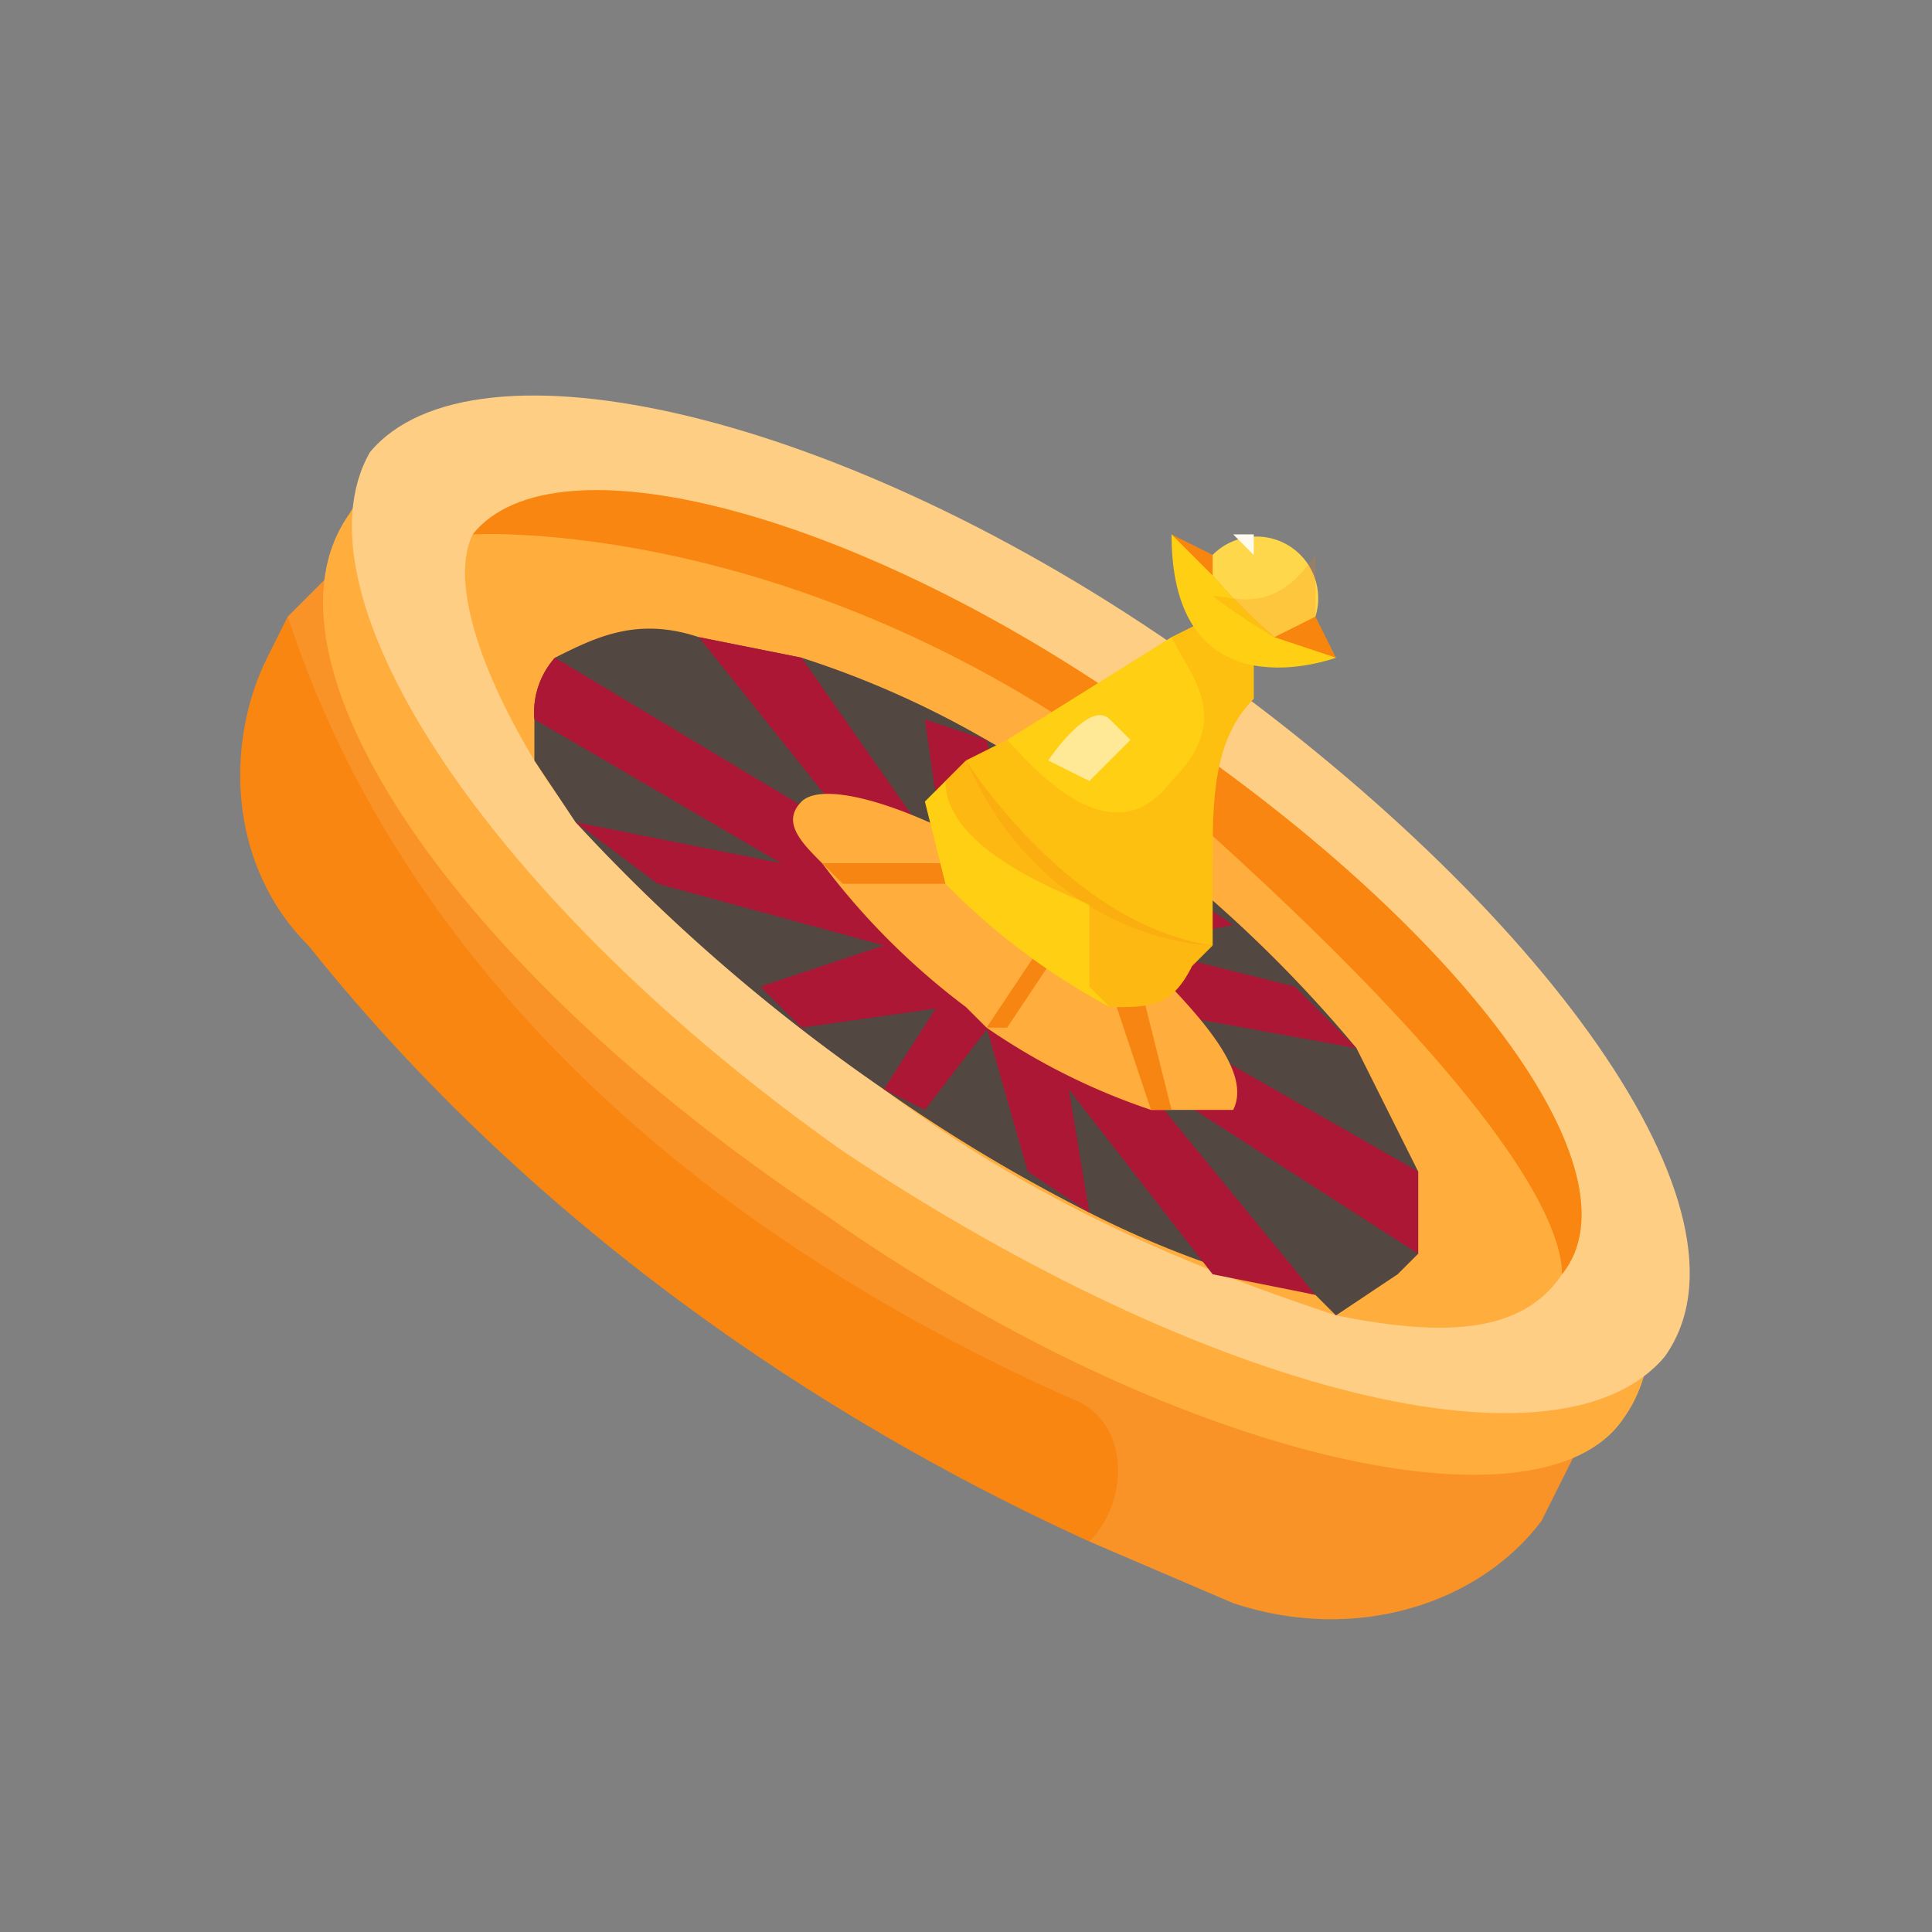 <svg xmlns="http://www.w3.org/2000/svg" width="94" height="94" fill="none"><rect width="100%" height="100%" fill="#808080" stroke="none"/><g clip-path="url(#a)"><path fill="#F88610" d="m77 70-2 4c-3 4-9 6-15 4l-7-3c-11-5-26-14-38-29-4-4-4-10-2-14l1-2 2-2 61 42Z"/><path fill="#fff" d="m16 28 61 42-2 4c-3 4-9 6-15 4l-7-3c2-2 2-6-1-7-29-13-36-32-38-38l2-2Z" opacity=".1"/><path fill="#FFAD3C" d="M79 69c5-7-5-22-22-34-18-12-36-17-40-10-5 7 5 22 23 34 17 12 35 16 39 10Z"/><path fill="#FFCE85" d="M81 66c5-7-6-22-23-34S23 16 18 22c-4 7 6 22 23 34 18 12 35 16 40 10Z"/><path fill="#FFAD3C" d="M76 62c-2 3-6 3-11 2-6-2-14-5-22-11-7-5-14-11-17-16s-4-9-3-11c4-5 19-1 33 9 15 10 24 22 20 27Z"/><path fill="#F88610" d="M76 62c0-3-4-10-20-24-17-13-33-12-33-12 4-5 19-1 33 9 15 10 24 22 20 27Z"/><path fill="#534741" d="m68 62-3 2-1-1a48 48 0 0 1-11-4 81 81 0 0 1-10-6 89 89 0 0 1-15-13l-2-3v-2a4 4 0 0 1 1-3c2-1 4-2 7-1l5 1a46 46 0 0 1 9 4 65 65 0 0 1 18 15l3 6v4l-1 1Z"/><path fill="#AC1736" d="M55 41 45 54l-2-1 9-14a37 37 0 0 1 3 2Z"/><path fill="#AC1736" d="m60 45-5 1-3 1h-2l-1 1h-1l-2 1-7 1-2-2 6-2h3l1-1h2l1-1h2l5-1 3 2Z"/><path fill="#AC1736" d="m32 43 11 3 3 1h2l1 1h3l3 1 11 2-3-3-8-2-3-1h-3v-1h-2l-3-1-6-1-10-2 4 3Z"/><path fill="#AC1736" d="m53 59-3-2-2-7v-3l-1-1v-2l-1-2-1-7 3 1 2 7v3l1 1v3l1 3 1 6Z"/><path fill="#AC1736" d="m69 61-14-9-4-2-2-1-1-1-1-1h-1l-1-1-7-4-12-7a4 4 0 0 1 1-3l15 9 5 3 1 1 2 1h1l1 1 3 2 14 8v4Z"/><path fill="#AC1736" d="m64 63-5-1-7-9-3-4-1-1-1-1-1-1-2-3-2-2-8-10 5 1 7 10 3 2v1l1 1v1h1l1 1 3 4 9 11Z"/><path fill="#FFAD3C" d="M60 54h-4a32 32 0 0 1-8-4l-1-1a35 35 0 0 1-7-7c-1-1-2-2-1-3s5 0 10 3a45 45 0 0 1 2 2h1a42 42 0 0 1 3 2c3 3 6 6 5 8Z"/><path fill="#F78511" d="M51 43H41l-1-1h9l2 1ZM57 54h-1l-3-9 2 1 2 8ZM52 44h1l-4 6h-1l4-6Z"/><path fill="#FFCF13" d="M59 46s-8 0-12-9l2-1 8-5 2-1v-1l2 2v3c-2 2-2 5-2 8v4Z"/><path fill="#FFCF13" d="M54 49a33 33 0 0 1-8-6l-1-4 2-2s5 8 12 9l-1 1c-1 2-2 2-4 2Z"/><path fill="#F7850E" d="m54 49-1-1v-4c-5-2-7-4-7-6l1-1s5 8 12 9l-1 1c-1 2-2 2-4 2Z" opacity=".3"/><path fill="#F7850E" d="M59 46s-8 0-12-9l2-1c1 1 5 6 8 2 3-3 1-5 0-7l2-1 2 1v3c-2 2-2 5-2 8v4Z" opacity=".2"/><path fill="#FFCF13" d="m57 26 8 6s-8 3-8-6Z"/><path fill="#F7850E" d="m65 32-3-1a29 29 0 0 1-3-3l-2-2 2 1a27 27 0 0 1 5 3l1 2Z"/><path fill="#FFD74A" d="m64 30-2 1a29 29 0 0 1-3-3v-1a3 3 0 0 1 5 3Z"/><path fill="#F7850E" d="m64 30-2 1a29 29 0 0 1-3-2c1 0 3 1 5-2v3Z" opacity=".2"/><path fill="#FFFAEE" d="M61 27v-1h-1l1 1Z"/><path fill="#FFFAEE" d="M51 37s2-3 3-2l1 1-2 2-2-1Z" opacity=".6"/></g><defs><clipPath id="a"><path fill="#fff" d="M9 9h75v75H9z"/></clipPath></defs></svg>
